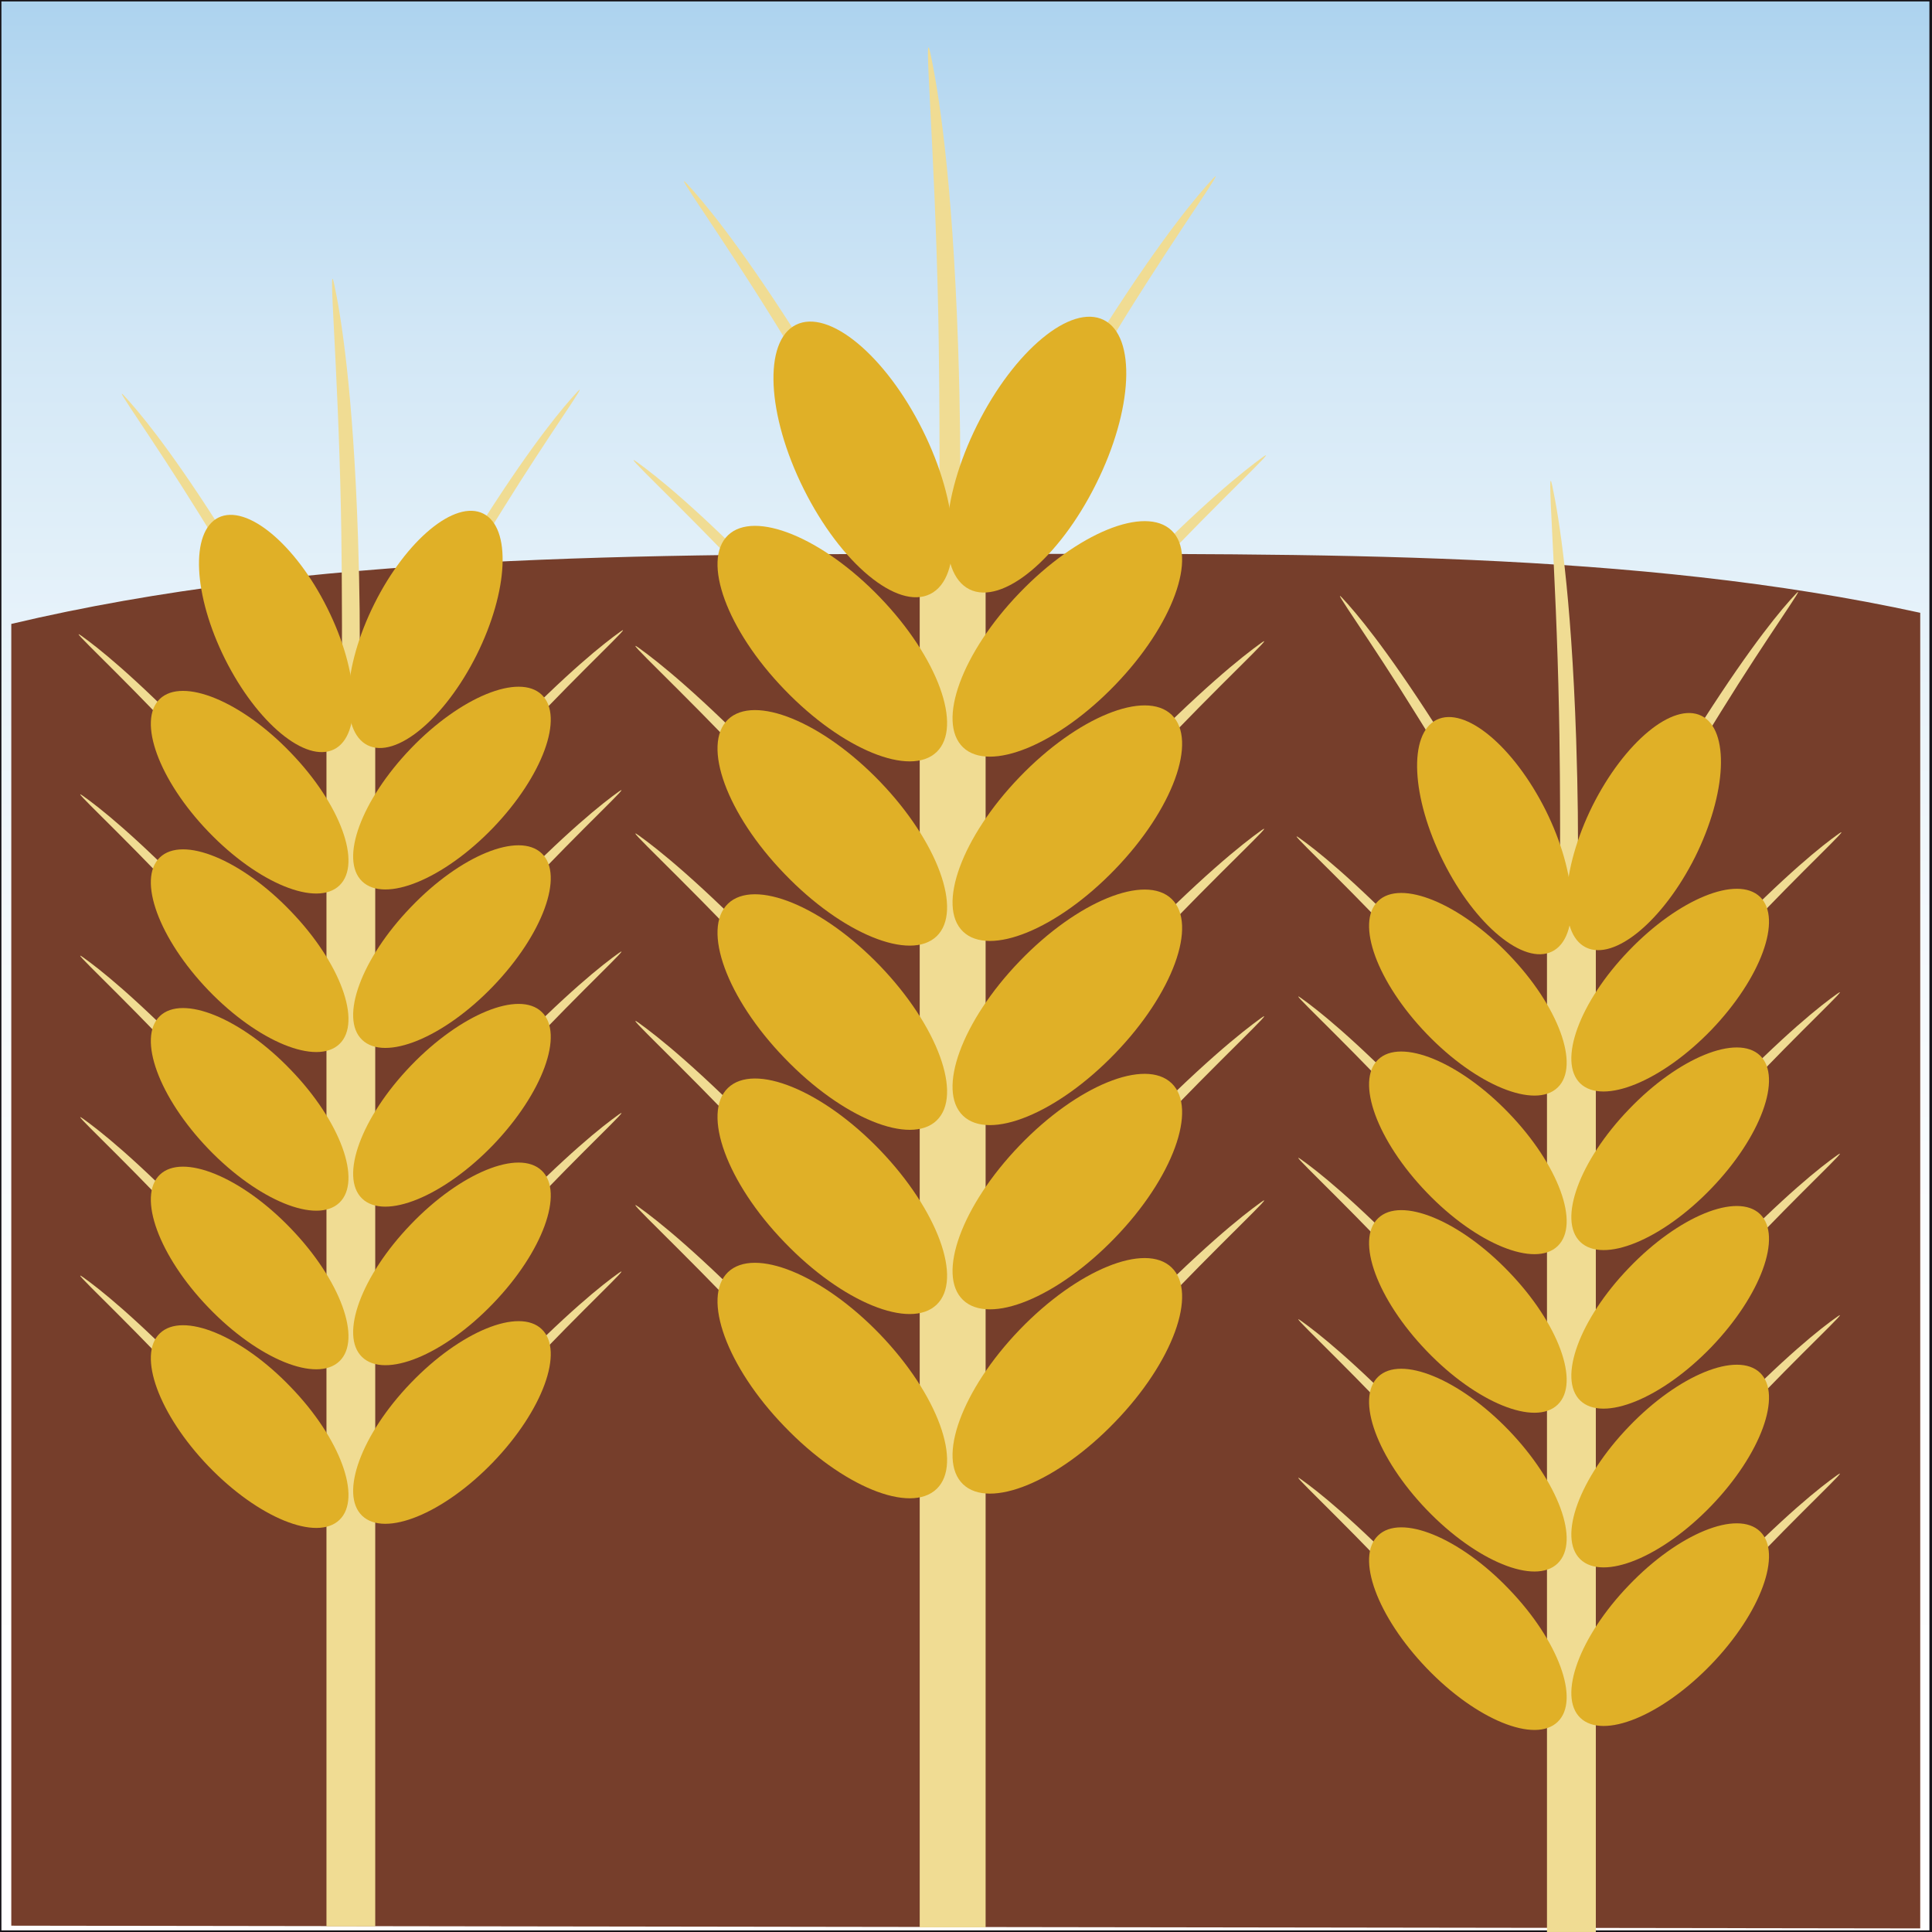 <?xml version="1.0" encoding="utf-8"?>
<!-- Generator: Adobe Illustrator 15.0.0, SVG Export Plug-In . SVG Version: 6.00 Build 0)  -->
<!DOCTYPE svg PUBLIC "-//W3C//DTD SVG 1.1//EN" "http://www.w3.org/Graphics/SVG/1.1/DTD/svg11.dtd">
<svg version="1.1" id="Ebene_1" xmlns="http://www.w3.org/2000/svg" xmlns:xlink="http://www.w3.org/1999/xlink" x="0px" y="0px"
	 width="170.079px" height="170.079px" viewBox="14.173 14.173 170.079 170.079"
	 enable-background="new 14.173 14.173 170.079 170.079" xml:space="preserve">
<rect x="14.173" y="14.173" width="170.079" height="170.079" fill="#808080" stroke="none"/>
<g>
	<g>
		<g>
			<g>
				<g>
					<defs>
						<rect id="SVGID_1_" x="14.173" y="14.173" width="169.976" height="170.062"/>
					</defs>
					<clipPath id="SVGID_2_">
						<use xlink:href="#SVGID_1_"  overflow="visible"/>
					</clipPath>
					
						<linearGradient id="SVGID_3_" gradientUnits="userSpaceOnUse" x1="-774.44" y1="-300.071" x2="-766.346" y2="-300.071" gradientTransform="matrix(0 -21.26 21.26 0 6478.689 -16279.268)">
						<stop  offset="0" style="stop-color:#FFFFFF"/>
						<stop  offset="0.325" style="stop-color:#FCFEFE"/>
						<stop  offset="0.52" style="stop-color:#F4F9FD"/>
						<stop  offset="0.68" style="stop-color:#E6F2FA"/>
						<stop  offset="0.821" style="stop-color:#D2E7F6"/>
						<stop  offset="0.949" style="stop-color:#B8D9F1"/>
						<stop  offset="1" style="stop-color:#ABD2EE"/>
					</linearGradient>
					<rect x="14.173" y="14.173" clip-path="url(#SVGID_2_)" fill="url(#SVGID_3_)" width="169.976" height="170.062"/>
				</g>
			</g>
		</g>
	</g>
	<rect x="14.173" y="14.173" fill="none" stroke="#171419" stroke-width="0.25" width="169.976" height="170.062"/>
	<path fill="#763E2B" d="M183.216,183.936V68.119c-25.128-5.486-52.849-5.185-82.087-5.185c-30.867,0-59.924,0-85.962,6.165v114.597
		L183.216,183.936z"/>
	<rect x="95.138" y="59.638" fill="#F0DC93" width="5.801" height="124.202"/>
	<path fill="#F0DC93" d="M98.568,61.085c0,0,0.339-4.625-0.048-16.363c-0.514-15.177-1.764-22.726-2.45-25.88
		c-0.648-3.012,0.396,8.01,0.703,23.105c0.032,1.494,0.166,9.58,0.079,18.148"/>
	<path fill="#F0DC93" d="M89.273,51.978c0,0-1.281-2.591-5.186-8.701c-5.059-7.905-8.103-11.494-9.461-12.948
		c-1.298-1.375,2.733,4.126,7.658,12.062c0.49,0.79,3.106,5.043,5.778,9.636"/>
	<path fill="#F0DC93" d="M88.901,73.146c0,0-1.771-2.283-6.821-7.5c-6.537-6.743-10.229-9.644-11.849-10.807
		c-1.55-1.105,3.5,3.51,9.919,10.291c0.625,0.673,4.04,4.323,7.573,8.309"/>
	<path fill="#F0DC93" d="M89.067,89.493c0,0-1.778-2.269-6.829-7.494c-6.529-6.742-10.222-9.642-11.85-10.805
		c-1.541-1.091,3.51,3.509,9.928,10.3c0.616,0.671,4.039,4.314,7.564,8.292"/>
	<path fill="#F0DC93" d="M89.067,106.006c0,0-1.778-2.275-6.829-7.494c-6.529-6.742-10.222-9.644-11.85-10.805
		c-1.541-1.1,3.51,3.508,9.928,10.291c0.616,0.671,4.039,4.314,7.564,8.299"/>
	<path fill="#F0DC93" d="M89.067,122.509c0,0-1.778-2.269-6.829-7.493c-6.529-6.743-10.222-9.643-11.85-10.806
		c-1.541-1.089,3.51,3.511,9.928,10.3c0.616,0.673,4.039,4.316,7.564,8.292"/>
	<path fill="#F0DC93" d="M89.067,138.722c0,0-1.778-2.277-6.829-7.494c-6.529-6.742-10.222-9.644-11.85-10.805
		c-1.541-1.098,3.51,3.51,9.928,10.293c0.616,0.671,4.039,4.314,7.564,8.298"/>
	<path fill="#E0B027" d="M96.062,66.467c-2.885,1.438-7.872-2.695-11.137-9.247c-3.266-6.554-3.565-13.012-0.688-14.45
		c2.893-1.446,7.881,2.695,11.146,9.24C98.647,58.547,98.956,65.029,96.062,66.467"/>
	<path fill="#E0B027" d="M96.631,80.371c-2.323,2.237-8.322-0.212-13.398-5.492c-5.074-5.249-7.296-11.344-4.979-13.581
		c2.324-2.243,8.324,0.197,13.398,5.478C96.726,72.047,98.948,78.127,96.631,80.371"/>
	<path fill="#E0B027" d="M96.631,96.591c-2.323,2.235-8.322-0.206-13.398-5.494c-5.074-5.249-7.296-11.335-4.979-13.581
		c2.324-2.243,8.324,0.206,13.398,5.479C96.726,88.276,98.948,94.355,96.631,96.591"/>
	<path fill="#E0B027" d="M96.631,112.81c-2.323,2.23-8.322-0.212-13.398-5.501c-5.074-5.248-7.296-11.335-4.979-13.578
		c2.324-2.246,8.324,0.204,13.398,5.478C96.726,104.496,98.948,110.574,96.631,112.81"/>
	<path fill="#E0B027" d="M96.631,129.023c-2.323,2.236-8.322-0.204-13.398-5.493c-5.074-5.24-7.296-11.342-4.979-13.58
		c2.324-2.245,8.324,0.197,13.398,5.478C96.726,120.716,98.948,126.794,96.631,129.023"/>
	<path fill="#E0B027" d="M96.631,145.244c-2.323,2.235-8.322-0.206-13.398-5.494c-5.074-5.24-7.296-11.336-4.979-13.581
		c2.324-2.237,8.324,0.206,13.398,5.479C96.726,136.935,98.948,143.013,96.631,145.244"/>
	<path fill="#F0DC93" d="M106.306,51.56c0,0,1.271-2.594,5.186-8.703c5.059-7.912,8.094-11.494,9.453-12.957
		c1.298-1.373-2.719,4.143-7.651,12.063c-0.489,0.798-3.098,5.043-5.77,9.642"/>
	<path fill="#F0DC93" d="M106.678,72.719c0,0,1.77-2.276,6.821-7.5c6.529-6.742,10.229-9.636,11.84-10.807
		c1.55-1.1-3.509,3.519-9.927,10.3c-0.617,0.673-4.031,4.314-7.565,8.3"/>
	<path fill="#F0DC93" d="M106.511,89.083c0,0,1.771-2.277,6.822-7.494c6.537-6.742,10.236-9.644,11.849-10.805
		c1.541-1.099-3.517,3.5-9.92,10.291c-0.633,0.673-4.049,4.315-7.573,8.301"/>
	<path fill="#F0DC93" d="M106.511,105.594c0,0,1.771-2.283,6.822-7.493c6.537-6.743,10.236-9.651,11.849-10.806
		c1.541-1.099-3.517,3.5-9.937,10.283c-0.617,0.673-4.038,4.325-7.563,8.309"/>
	<path fill="#F0DC93" d="M106.511,122.106c0,0,1.771-2.283,6.822-7.502c6.537-6.742,10.236-9.642,11.849-10.805
		c1.541-1.098-3.517,3.51-9.937,10.293c-0.617,0.671-4.038,4.323-7.563,8.299"/>
	<path fill="#F0DC93" d="M106.511,138.31c0,0,1.771-2.283,6.822-7.494c6.537-6.74,10.236-9.65,11.849-10.805
		c1.541-1.105-3.517,3.502-9.92,10.285c-0.633,0.671-4.049,4.323-7.573,8.307"/>
	<path fill="#E0B027" d="M99.508,66.049c2.894,1.445,7.881-2.695,11.146-9.256c3.271-6.537,3.572-13.003,0.688-14.45
		c-2.894-1.446-7.88,2.695-11.154,9.255C96.932,58.128,96.624,64.602,99.508,66.049"/>
	<path fill="#E0B027" d="M98.948,79.96c2.323,2.229,8.314-0.221,13.397-5.494c5.075-5.255,7.296-11.342,4.972-13.587
		c-2.323-2.237-8.315,0.206-13.39,5.486C98.853,71.628,96.624,77.708,98.948,79.96"/>
	<path fill="#E0B027" d="M98.948,96.18c2.323,2.236,8.314-0.213,13.397-5.493c5.075-5.257,7.296-11.342,4.972-13.587
		c-2.323-2.237-8.315,0.204-13.39,5.484C98.853,87.849,96.624,93.928,98.948,96.18"/>
	<path fill="#E0B027" d="M98.948,112.392c2.323,2.237,8.314-0.214,13.397-5.494c5.075-5.255,7.296-11.342,4.972-13.586
		c-2.323-2.236-8.315,0.206-13.39,5.486C98.853,104.069,96.624,110.147,98.948,112.392"/>
	<path fill="#E0B027" d="M98.948,128.611c2.323,2.237,8.314-0.212,13.397-5.492c5.075-5.249,7.296-11.344,4.972-13.581
		c-2.323-2.243-8.315,0.197-13.39,5.479C98.853,120.29,96.624,126.375,98.948,128.611"/>
	<path fill="#E0B027" d="M98.948,144.832c2.323,2.237,8.314-0.205,13.397-5.494c5.075-5.248,7.296-11.333,4.972-13.579
		c-2.323-2.253-8.315,0.206-13.39,5.479C98.853,136.517,96.624,142.595,98.948,144.832"/>
	<rect x="150.358" y="91.927" fill="#F0DC93" width="4.3" height="92.324"/>
	<path fill="#F0DC93" d="M152.974,93.295c0,0,0.284-3.976-0.048-14.077c-0.442-13.065-1.524-19.556-2.102-22.282
		c-0.554-2.594,0.331,6.892,0.592,19.901c0.032,1.258,0.15,8.229,0.071,15.628"/>
	<path fill="#F0DC93" d="M144.967,85.454c0,0-1.107-2.205-4.475-7.494c-4.363-6.806-6.972-9.888-8.156-11.146
		c-1.107-1.185,2.371,3.557,6.599,10.395c0.436,0.673,2.672,4.34,4.964,8.292"/>
	<path fill="#F0DC93" d="M144.634,103.682c0,0-1.517-1.952-5.864-6.45c-5.629-5.811-8.806-8.292-10.213-9.289
		c-1.328-0.939,3.019,3.014,8.552,8.871c0.537,0.575,3.478,3.714,6.515,7.152"/>
	<path fill="#F0DC93" d="M144.786,117.766c0,0-1.525-1.951-5.874-6.449c-5.62-5.801-8.805-8.292-10.212-9.288
		c-1.312-0.932,3.02,3.012,8.553,8.878c0.537,0.568,3.485,3.714,6.521,7.146"/>
	<path fill="#F0DC93" d="M144.786,131.971c0,0-1.525-1.944-5.874-6.45c-5.62-5.801-8.805-8.292-10.212-9.287
		c-1.312-0.934,3.02,3.02,8.553,8.876c0.537,0.57,3.485,3.716,6.521,7.146"/>
	<path fill="#F0DC93" d="M144.786,146.184c0,0-1.525-1.953-5.874-6.458c-5.62-5.801-8.805-8.284-10.212-9.281
		c-1.312-0.94,3.02,3.014,8.553,8.871c0.537,0.577,3.485,3.714,6.521,7.146"/>
	<path fill="#F0DC93" d="M144.786,160.142c0,0-1.525-1.95-5.874-6.448c-5.62-5.811-8.805-8.3-10.212-9.297
		c-1.312-0.94,3.02,3.02,8.553,8.877c0.537,0.569,3.485,3.715,6.521,7.145"/>
	<path fill="#E0B027" d="M150.808,97.935c-2.49,1.233-6.79-2.317-9.588-7.944c-2.813-5.635-3.083-11.208-0.585-12.449
		c2.505-1.241,6.774,2.324,9.604,7.952C153.038,91.121,153.305,96.702,150.808,97.935"/>
	<path fill="#E0B027" d="M151.297,109.91c-1.99,1.92-7.159-0.181-11.523-4.719c-4.364-4.537-6.291-9.777-4.283-11.698
		c1.99-1.922,7.16,0.181,11.523,4.727C151.37,102.74,153.305,107.989,151.297,109.91"/>
	<path fill="#E0B027" d="M151.297,123.87c-1.99,1.921-7.159-0.174-11.523-4.72c-4.364-4.537-6.291-9.777-4.283-11.698
		c1.99-1.921,7.16,0.183,11.523,4.727C151.37,116.708,153.305,121.941,151.297,123.87"/>
	<path fill="#E0B027" d="M151.297,137.829c-1.99,1.921-7.159-0.174-11.523-4.719c-4.364-4.537-6.291-9.779-4.283-11.691
		c1.99-1.929,7.16,0.174,11.523,4.729C151.37,130.667,153.305,135.916,151.297,137.829"/>
	<path fill="#E0B027" d="M151.297,151.803c-1.99,1.93-7.159-0.182-11.523-4.72c-4.364-4.546-6.291-9.777-4.283-11.706
		c1.99-1.921,7.16,0.19,11.523,4.728C151.37,144.65,153.305,149.867,151.297,151.803"/>
	<path fill="#E0B027" d="M151.297,165.754c-1.99,1.92-7.159-0.173-11.523-4.719s-6.291-9.777-4.283-11.689
		c1.99-1.93,7.16,0.165,11.523,4.727C151.37,158.593,153.305,163.841,151.297,165.754"/>
	<path fill="#F0DC93" d="M159.645,85.099c0,0,1.091-2.214,4.459-7.494c4.363-6.814,6.972-9.897,8.157-11.145
		c1.106-1.186-2.372,3.549-6.601,10.387c-0.419,0.671-2.672,4.332-4.964,8.299"/>
	<path fill="#F0DC93" d="M159.945,103.317c0,0,1.525-1.952,5.897-6.449c5.613-5.801,8.79-8.299,10.196-9.296
		c1.328-0.925-3.019,3.02-8.537,8.886c-0.554,0.561-3.493,3.715-6.545,7.145"/>
	<path fill="#F0DC93" d="M159.803,117.412c0,0,1.533-1.961,5.889-6.45c5.604-5.809,8.805-8.307,10.213-9.302
		c1.328-0.934-3.019,3.018-8.552,8.884c-0.539,0.568-3.487,3.716-6.538,7.154"/>
	<path fill="#F0DC93" d="M159.803,131.616c0,0,1.533-1.961,5.889-6.451c5.604-5.801,8.805-8.299,10.213-9.294
		c1.328-0.934-3.019,3.019-8.552,8.884c-0.539,0.561-3.487,3.715-6.538,7.146"/>
	<path fill="#F0DC93" d="M159.803,145.828c0,0,1.533-1.953,5.889-6.45c5.604-5.801,8.805-8.299,10.213-9.287
		c1.328-0.94-3.019,3.013-8.552,8.869c-0.539,0.577-3.487,3.716-6.538,7.154"/>
	<path fill="#F0DC93" d="M159.803,159.788c0,0,1.533-1.961,5.889-6.458c5.604-5.809,8.805-8.299,10.213-9.296
		c1.328-0.934-3.019,3.019-8.552,8.876c-0.539,0.568-3.487,3.716-6.538,7.154"/>
	<path fill="#E0B027" d="M153.772,97.572c2.506,1.241,6.79-2.324,9.619-7.943c2.799-5.629,3.066-11.208,0.568-12.441
		c-2.505-1.241-6.789,2.315-9.604,7.936C151.567,90.766,151.297,96.331,153.772,97.572"/>
	<path fill="#E0B027" d="M153.291,109.554c2.008,1.913,7.161-0.19,11.541-4.72c4.362-4.552,6.275-9.777,4.284-11.706
		c-2.009-1.928-7.179,0.183-11.54,4.727C153.211,102.377,151.297,107.625,153.291,109.554"/>
	<path fill="#E0B027" d="M153.291,123.505c2.008,1.929,7.161-0.166,11.541-4.719c4.362-4.529,6.275-9.777,4.284-11.691
		c-2.009-1.921-7.179,0.174-11.54,4.729C153.211,116.352,151.297,121.584,153.291,123.505"/>
	<path fill="#E0B027" d="M153.291,137.472c2.008,1.914,7.161-0.181,11.541-4.719c4.362-4.546,6.275-9.777,4.284-11.698
		c-2.009-1.929-7.179,0.181-11.54,4.729C153.211,130.311,151.297,135.551,153.291,137.472"/>
	<path fill="#E0B027" d="M153.291,151.441c2.008,1.927,7.161-0.174,11.541-4.72c4.362-4.538,6.275-9.778,4.284-11.698
		c-2.009-1.92-7.179,0.182-11.54,4.728C153.211,144.278,151.297,149.511,153.291,151.441"/>
	<path fill="#E0B027" d="M153.291,165.399c2.008,1.93,7.161-0.174,11.541-4.72c4.362-4.535,6.275-9.777,4.284-11.689
		c-2.009-1.928-7.179,0.174-11.54,4.728C153.211,158.246,151.297,163.479,153.291,165.399"/>
	<rect x="42.913" y="74.15" fill="#F0DC93" width="4.293" height="109.604"/>
	<path fill="#F0DC93" d="M45.727,75.517c0,0,0.292-3.992-0.04-14.093c-0.436-13.066-1.518-19.555-2.103-22.282
		c-0.562-2.592,0.339,6.901,0.6,19.903c0.032,1.265,0.143,8.236,0.072,15.627"/>
	<path fill="#F0DC93" d="M37.719,67.661c0,0-1.099-2.212-4.465-7.501c-4.355-6.806-6.979-9.888-8.15-11.145
		c-1.106-1.178,2.363,3.563,6.601,10.394c0.427,0.673,2.672,4.34,4.972,8.309"/>
	<path fill="#F0DC93" d="M37.404,85.889c0,0-1.518-1.953-5.873-6.45c-5.62-5.81-8.797-8.299-10.196-9.296
		c-1.328-0.94,3.02,3.012,8.536,8.876c0.546,0.57,3.478,3.716,6.521,7.154"/>
	<path fill="#F0DC93" d="M37.554,99.966c0,0-1.526-1.944-5.881-6.45c-5.612-5.802-8.798-8.292-10.196-9.278
		c-1.328-0.942,3.02,3.011,8.536,8.868c0.546,0.576,3.486,3.715,6.53,7.145"/>
	<path fill="#F0DC93" d="M37.554,114.179c0,0-1.526-1.946-5.881-6.458c-5.612-5.801-8.798-8.284-10.196-9.279
		c-1.328-0.942,3.02,3.019,8.536,8.869c0.546,0.577,3.486,3.714,6.53,7.146"/>
	<path fill="#F0DC93" d="M37.554,128.399c0,0-1.526-1.953-5.881-6.458c-5.612-5.811-8.798-8.292-10.196-9.288
		c-1.328-0.941,3.02,3.012,8.536,8.869c0.546,0.576,3.486,3.715,6.53,7.154"/>
	<path fill="#F0DC93" d="M37.554,142.357c0,0-1.526-1.959-5.881-6.458c-5.612-5.809-8.798-8.298-10.196-9.295
		c-1.328-0.933,3.02,3.02,8.536,8.877c0.546,0.569,3.486,3.714,6.53,7.154"/>
	<path fill="#E0B027" d="M43.577,80.141c-2.489,1.227-6.773-2.315-9.595-7.952c-2.807-5.635-3.075-11.199-0.586-12.449
		c2.49-1.231,6.783,2.324,9.588,7.961C45.798,73.321,46.059,78.909,43.577,80.141"/>
	<path fill="#E0B027" d="M44.059,92.118c-2,1.928-7.161-0.174-11.532-4.72c-4.364-4.536-6.284-9.777-4.284-11.698
		c2.001-1.912,7.161,0.183,11.525,4.734C44.139,84.957,46.059,90.189,44.059,92.118"/>
	<path fill="#E0B027" d="M44.059,106.077c-2,1.92-7.161-0.183-11.532-4.719c-4.364-4.546-6.284-9.779-4.284-11.7
		c2.001-1.927,7.161,0.175,11.525,4.729C44.139,98.916,46.059,104.156,44.059,106.077"/>
	<path fill="#E0B027" d="M44.059,120.043c-2,1.921-7.161-0.183-11.532-4.719c-4.364-4.537-6.284-9.777-4.284-11.699
		c2.001-1.921,7.161,0.182,11.525,4.728C44.139,112.875,46.059,118.114,44.059,120.043"/>
	<path fill="#E0B027" d="M44.059,134.002c-2,1.929-7.161-0.175-11.532-4.719c-4.364-4.529-6.284-9.777-4.284-11.698
		c2.001-1.914,7.161,0.181,11.525,4.727C44.139,126.849,46.059,132.075,44.059,134.002"/>
	<path fill="#E0B027" d="M44.059,147.97c-2,1.921-7.161-0.182-11.532-4.72c-4.364-4.544-6.284-9.777-4.284-11.698
		c2.001-1.929,7.161,0.174,11.525,4.729C44.139,140.799,46.059,146.048,44.059,147.97"/>
	<path fill="#F0DC93" d="M52.391,67.305c0,0,1.098-2.222,4.465-7.502c4.355-6.812,6.979-9.896,8.149-11.145
		c1.106-1.178-2.363,3.556-6.601,10.387c-0.428,0.671-2.672,4.339-4.972,8.299"/>
	<path fill="#F0DC93" d="M52.708,85.526c0,0,1.518-1.946,5.872-6.452c5.62-5.809,8.797-8.29,10.196-9.287
		c1.328-0.94-3.02,3.019-8.536,8.869c-0.547,0.575-3.479,3.715-6.522,7.145"/>
	<path fill="#F0DC93" d="M52.565,99.61c0,0,1.525-1.951,5.88-6.448c5.612-5.803,8.798-8.3,10.197-9.298
		c1.327-0.932-3.021,3.021-8.536,8.878c-0.546,0.577-3.486,3.723-6.53,7.152"/>
	<path fill="#F0DC93" d="M52.565,113.823c0,0,1.525-1.961,5.88-6.458c5.612-5.803,8.798-8.292,10.197-9.287
		c1.327-0.94-3.021,3.02-8.536,8.875c-0.546,0.571-3.486,3.716-6.53,7.146"/>
	<path fill="#F0DC93" d="M52.565,128.034c0,0,1.525-1.95,5.88-6.449c5.612-5.81,8.798-8.299,10.197-9.296
		c1.327-0.932-3.021,3.012-8.536,8.877c-0.546,0.569-3.486,3.715-6.53,7.154"/>
	<path fill="#F0DC93" d="M52.565,141.995c0,0,1.525-1.961,5.88-6.45c5.612-5.811,8.798-8.309,10.197-9.304
		c1.327-0.924-3.021,3.02-8.536,8.884c-0.546,0.562-3.486,3.725-6.53,7.154"/>
	<path fill="#E0B027" d="M46.534,79.779c2.489,1.232,6.782-2.324,9.596-7.944c2.807-5.635,3.074-11.208,0.585-12.449
		c-2.489-1.24-6.781,2.317-9.588,7.943C44.312,72.965,44.059,78.545,46.534,79.779"/>
	<path fill="#E0B027" d="M46.051,91.761c2,1.929,7.161-0.181,11.532-4.718c4.363-4.546,6.284-9.778,4.284-11.707
		c-2-1.921-7.161,0.189-11.525,4.727C45.981,84.609,44.051,89.826,46.051,91.761"/>
	<path fill="#E0B027" d="M46.051,105.713c2,1.921,7.161-0.174,11.532-4.72c4.363-4.536,6.284-9.778,4.284-11.69
		c-2-1.929-7.161,0.166-11.525,4.727C45.981,98.552,44.051,103.799,46.051,105.713"/>
	<path fill="#E0B027" d="M46.051,119.687c2,1.922,7.161-0.189,11.532-4.718c4.363-4.553,6.284-9.778,4.284-11.707
		c-2.001-1.929-7.161,0.19-11.525,4.727C45.981,112.526,44.051,117.759,46.051,119.687"/>
	<path fill="#E0B027" d="M46.051,133.639c2,1.929,7.161-0.166,11.532-4.72c4.363-4.527,6.284-9.778,4.284-11.69
		c-2-1.921-7.161,0.174-11.525,4.727C45.981,126.485,44.051,131.718,46.051,133.639"/>
	<path fill="#E0B027" d="M46.051,147.606c2,1.921,7.161-0.181,11.532-4.718c4.363-4.538,6.284-9.778,4.284-11.7
		c-2-1.921-7.161,0.183-11.525,4.728C45.981,140.445,44.051,145.685,46.051,147.606"/>
</g>
</svg>
